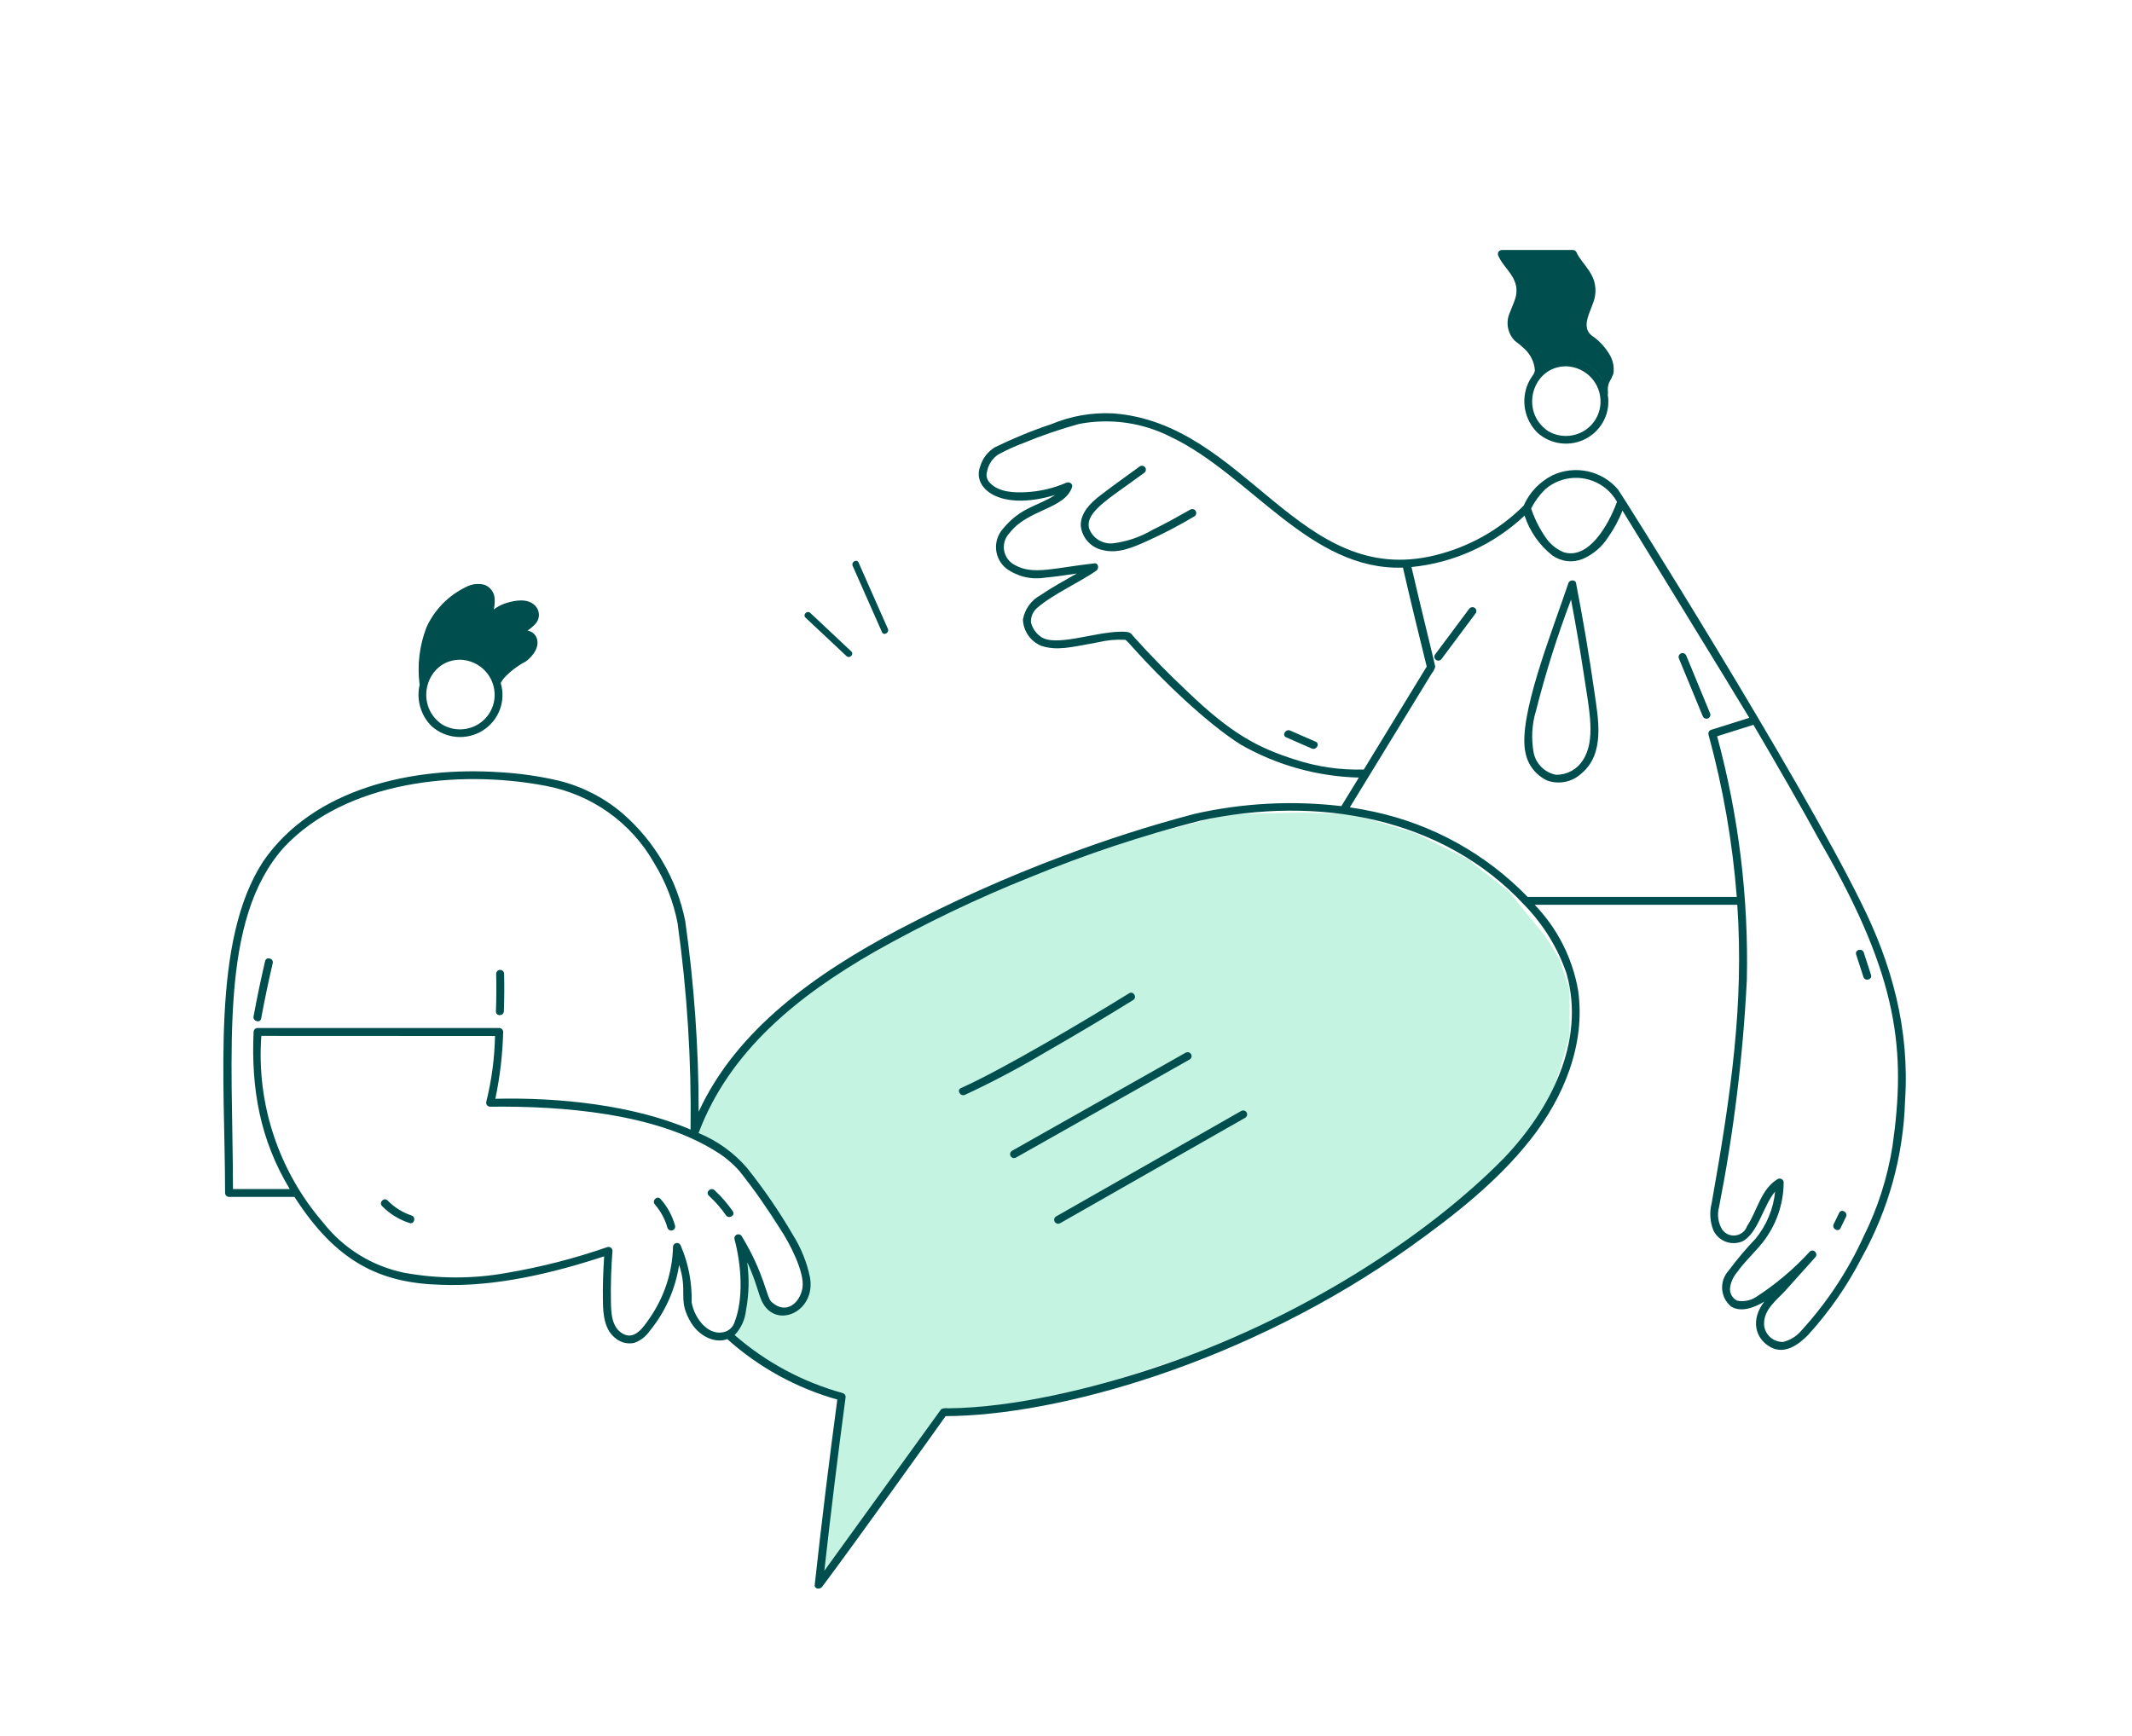 <?xml version="1.0" encoding="utf-8"?>
<svg xmlns="http://www.w3.org/2000/svg" width="248" height="202" viewBox="0 0 248 202" fill="none">
<path d="M187.134 41.219C186.676 40.456 186.072 39.788 185.357 39.254C185.049 39.068 184.798 38.803 184.628 38.487C184.122 37.085 185.241 35.843 185.469 34.447C185.874 31.96 183.976 30.9 183.301 29.343C183.267 29.284 183.217 29.234 183.157 29.201C183.097 29.167 183.029 29.149 182.959 29.15H174.695C174.626 29.152 174.558 29.172 174.499 29.206C174.44 29.241 174.391 29.291 174.356 29.35C174.321 29.409 174.303 29.476 174.302 29.544C174.302 29.612 174.319 29.679 174.353 29.739C175.016 31.273 176.935 32.38 176.37 34.573C176.214 35.181 175.92 35.739 175.715 36.326C175.459 36.859 175.373 37.456 175.467 38.038C175.561 38.621 175.832 39.161 176.244 39.587C177.21 40.188 177.97 41.063 178.424 42.099C178.541 42.33 178.602 42.584 178.604 42.843C178.605 43.101 178.547 43.356 178.433 43.589C179.017 42.857 179.805 42.312 180.698 42.021C181.592 41.73 182.553 41.706 183.461 41.952C184.368 42.197 185.183 42.703 185.803 43.404C186.423 44.105 186.821 44.971 186.948 45.895C186.978 45.819 186.989 45.736 186.979 45.654C186.924 45.255 186.971 44.848 187.116 44.471C187.307 44.149 187.47 43.812 187.605 43.463C187.723 42.683 187.556 41.887 187.134 41.219Z" fill="#004E4E"/>
<path d="M112.218 127.318C115.402 125.835 118.507 124.192 121.522 122.396C125.21 120.242 128.145 118.537 131.78 116.29C132.21 116.025 131.814 115.348 131.382 115.615C126.944 118.362 116.849 124.404 111.819 126.643C111.357 126.849 111.76 127.527 112.218 127.318Z" fill="#004E4E"/>
<path d="M117.746 133.945C117.66 134 117.599 134.085 117.575 134.183C117.551 134.282 117.566 134.385 117.617 134.473C117.669 134.56 117.752 134.624 117.851 134.651C117.949 134.679 118.054 134.667 118.144 134.62C118.816 134.251 138.343 123.208 138.355 123.2C138.421 123.16 138.475 123.102 138.508 123.033C138.541 122.964 138.553 122.886 138.543 122.81C138.532 122.734 138.499 122.663 138.448 122.605C138.396 122.547 138.329 122.506 138.254 122.486C138.154 122.459 138.046 122.474 137.956 122.525C137.529 122.76 117.863 133.875 117.746 133.945Z" fill="#004E4E"/>
<path d="M122.872 141.587C122.785 141.64 122.723 141.725 122.699 141.824C122.675 141.923 122.69 142.026 122.742 142.114C122.794 142.201 122.878 142.265 122.977 142.292C123.075 142.32 123.18 142.309 123.27 142.262C123.988 141.866 144.795 129.995 144.808 129.989C144.87 129.947 144.919 129.889 144.949 129.821C144.979 129.753 144.989 129.677 144.977 129.604C144.966 129.53 144.934 129.461 144.885 129.405C144.836 129.349 144.771 129.307 144.7 129.286C144.603 129.257 144.498 129.267 144.409 129.313C114.708 145.725 125.016 140.306 122.872 141.587Z" fill="#004E4E"/>
<path d="M61.201 73.395C61.573 73.161 61.912 72.88 62.21 72.558C62.481 72.271 62.628 71.889 62.616 71.496C62.605 71.103 62.437 70.73 62.149 70.459C61.326 69.692 60.025 69.882 58.942 70.21C58.355 70.389 57.808 70.679 57.333 71.065C57.449 70.604 57.497 70.13 57.471 69.657C57.455 69.314 57.337 68.983 57.133 68.705C56.929 68.427 56.648 68.214 56.323 68.093C55.617 67.918 54.87 68.01 54.229 68.353C52.211 69.326 50.599 70.968 49.674 72.994C48.85 75.121 48.575 77.419 48.876 79.678C49.002 79.076 49.249 78.504 49.604 77.997C50.117 77.247 50.836 76.658 51.676 76.302C52.517 75.945 53.443 75.835 54.345 75.985C55.246 76.135 56.086 76.539 56.762 77.148C57.439 77.758 57.925 78.547 58.161 79.422C58.929 78.346 59.955 77.476 61.147 76.891C61.958 76.297 62.875 75.096 62.277 74.066C62.165 73.877 62.009 73.717 61.822 73.6C61.635 73.483 61.422 73.413 61.201 73.394V73.395Z" fill="#004E4E"/>
<path d="M156.833 122.809C156.527 122.75 156.211 122.765 155.913 122.854C155.614 122.944 155.342 123.104 155.121 123.321C154.723 123.633 155.286 124.184 155.674 123.869C155.804 123.731 155.971 123.633 156.156 123.585C156.341 123.538 156.535 123.543 156.716 123.601C157.039 123.829 157.276 124.158 157.387 124.535C157.745 125.501 157.884 126.535 157.792 127.56C157.749 128.062 158.538 128.059 158.582 127.56C158.689 126.304 158.475 125.041 157.957 123.889C157.851 123.645 157.697 123.423 157.504 123.238C157.311 123.053 157.083 122.907 156.833 122.809Z" fill="#004E4E"/>
<path d="M143.658 110.127C144.02 110.481 144.579 109.928 144.211 109.579L142.408 107.815C142.045 107.462 141.487 108.014 141.855 108.363L143.658 110.127Z" fill="#004E4E"/>
<path d="M98.462 76.327C98.831 76.674 99.391 76.121 99.014 75.78L94.26 71.312C93.89 70.966 93.331 71.518 93.707 71.866L98.462 76.327Z" fill="#004E4E"/>
<path d="M102.596 73.546C102.8 74.006 103.481 73.608 103.277 73.151C102.282 70.905 100.012 65.766 99.869 65.444C99.666 64.984 98.984 65.382 99.187 65.838L102.596 73.546Z" fill="#004E4E"/>
<path d="M170.934 70.895L166.969 76.211C166.666 76.617 167.351 77.008 167.65 76.607L171.615 71.294C171.918 70.885 171.233 70.494 170.934 70.895Z" fill="#004E4E"/>
<path d="M198.115 83.264C198.306 83.725 199.07 83.523 198.877 83.056L196.103 76.332C195.913 75.872 195.149 76.073 195.341 76.54L198.115 83.264Z" fill="#004E4E"/>
<path d="M121.267 163.107C118.685 163.587 112.662 164.106 109.972 164.306L95.249 184.098L97.669 162.507L91.215 160.108L84.963 155.51L86.576 151.912L86.375 144.915L89.804 152.711H92.224L94.039 150.312L93.031 146.314C91.619 144.381 88.472 139.877 87.182 137.318C85.891 134.759 82.341 132.92 80.728 132.32L83.753 126.123L88.19 120.525L95.451 114.328L109.569 106.331L120.057 101.733L132.763 97.335L142.847 94.736L151.318 94.536L157.369 94.736L164.63 96.935L170.68 99.934L175.521 103.732L179.756 108.93L181.37 111.529L182.58 115.127V120.525L180.765 126.722L177.538 132.12L172.092 138.117L156.562 149.513L144.259 155.71C137.671 157.976 123.848 162.627 121.267 163.107Z" fill="#C5F3E2"/>
<path d="M183.358 29.314C183.318 29.244 183.26 29.187 183.19 29.147C183.12 29.108 183.041 29.087 182.96 29.088H174.695C174.615 29.089 174.536 29.111 174.466 29.152C174.397 29.193 174.339 29.25 174.299 29.32C174.259 29.389 174.238 29.467 174.237 29.547C174.237 29.627 174.258 29.705 174.297 29.775C174.769 30.863 175.767 31.625 176.193 32.734C176.767 34.182 176.038 35.199 175.653 36.317C175.393 36.86 175.306 37.469 175.403 38.063C175.5 38.657 175.778 39.207 176.198 39.641C176.614 39.941 177.007 40.271 177.377 40.627C178.057 41.269 178.471 42.139 178.54 43.069C178.494 43.593 178.193 43.651 177.745 44.618C177.327 45.574 177.209 46.631 177.406 47.654C177.604 48.677 178.107 49.617 178.851 50.353C179.611 51.034 180.567 51.462 181.585 51.58C182.603 51.698 183.632 51.498 184.53 51.009C185.429 50.52 186.151 49.767 186.597 48.852C187.042 47.938 187.19 46.909 187.018 45.908C187.108 45.645 186.893 45.236 187.18 44.503C187.371 44.179 187.536 43.839 187.672 43.488C187.795 42.691 187.625 41.876 187.193 41.193C186.729 40.42 186.117 39.745 185.392 39.205C183.564 38.096 185.272 36.013 185.533 34.469C185.938 31.909 184.029 30.855 183.358 29.314ZM186.176 46.875C186.15 47.571 185.94 48.249 185.568 48.84C185.196 49.431 184.674 49.915 184.055 50.245C183.435 50.574 182.74 50.737 182.037 50.718C181.334 50.699 180.648 50.498 180.048 50.135C176.709 47.834 178.259 42.566 182.232 42.616C183.324 42.664 184.352 43.138 185.091 43.935C185.83 44.733 186.22 45.788 186.176 46.87V46.875ZM184.587 34.504C184.365 35.424 183.846 36.24 183.702 37.183C183.601 37.609 183.612 38.053 183.735 38.474C183.857 38.894 184.087 39.276 184.401 39.583C185.214 40.116 185.897 40.823 186.399 41.652C186.612 41.94 186.742 42.28 186.776 42.636C186.809 42.992 186.745 43.35 186.59 43.672C186.505 43.817 186.432 43.968 186.369 44.122C185.754 43.08 184.771 42.301 183.61 41.936C182.448 41.572 181.192 41.648 180.084 42.149C179.851 42.25 179.633 42.379 179.435 42.536C179.423 42.45 179.405 42.365 179.38 42.282C179.051 41.089 178.315 40.045 177.298 39.329C176.874 39.096 176.544 38.723 176.366 38.276C176.124 36.956 176.69 36.512 177.23 34.693C177.758 32.45 176.193 31.084 175.482 30.003H182.688C183.486 31.543 185.034 32.417 184.587 34.499V34.504Z" fill="#004E4E"/>
<path d="M112.249 127.375C115.433 125.891 118.538 124.248 121.553 122.452C125.006 120.474 128.426 118.439 131.811 116.348C132.313 116.036 131.851 115.253 131.345 115.56C126.783 118.384 116.79 124.358 111.784 126.586C111.244 126.827 111.712 127.614 112.249 127.375Z" fill="#004E4E"/>
<path d="M117.568 134.519C117.63 134.617 117.727 134.688 117.84 134.718C117.953 134.747 118.073 134.732 118.176 134.677C118.317 134.597 138.213 123.362 138.35 123.281C138.406 123.254 138.455 123.217 138.495 123.17C138.535 123.124 138.565 123.071 138.584 123.013C138.603 122.955 138.611 122.894 138.606 122.833C138.601 122.772 138.583 122.713 138.555 122.659C138.526 122.605 138.487 122.557 138.439 122.518C138.392 122.48 138.337 122.451 138.277 122.434C138.219 122.417 138.157 122.411 138.096 122.418C138.034 122.424 137.975 122.443 137.921 122.472C137.258 122.85 117.724 133.887 117.711 133.892C117.609 133.957 117.536 134.059 117.51 134.176C117.483 134.294 117.504 134.417 117.568 134.519Z" fill="#004E4E"/>
<path d="M122.696 142.159C122.758 142.257 122.856 142.328 122.969 142.357C123.082 142.386 123.202 142.372 123.305 142.318L144.842 130.045C144.947 129.984 145.023 129.884 145.054 129.767C145.084 129.65 145.068 129.525 145.007 129.421C144.976 129.369 144.936 129.323 144.888 129.287C144.839 129.25 144.785 129.224 144.726 129.208C144.667 129.193 144.606 129.19 144.546 129.198C144.486 129.206 144.428 129.226 144.376 129.256L122.839 141.529C122.761 141.576 122.699 141.646 122.662 141.728C122.625 141.811 122.613 141.903 122.629 141.992C122.64 142.051 122.662 142.108 122.696 142.159Z" fill="#004E4E"/>
<path d="M179.977 90.811C180.651 91.05 181.377 91.101 182.078 90.957C182.778 90.814 183.425 90.481 183.947 89.997C186.729 87.678 185.913 83.649 185.47 80.539C184.867 76.322 184.159 72.12 183.346 67.938C183.357 67.424 182.582 67.39 182.44 67.844C180.508 73.597 176.526 83.458 177.448 87.579C177.583 88.277 177.882 88.934 178.321 89.496C178.761 90.058 179.328 90.508 179.977 90.811ZM178.682 82.648C179.79 78.281 181.148 73.979 182.748 69.764C183.309 72.749 183.828 75.741 184.282 78.743C184.874 82.668 185.642 86.128 184.119 88.459C183.787 88.98 183.327 89.408 182.781 89.703C182.235 89.998 181.622 90.149 181 90.142C180.365 90.018 179.78 89.712 179.319 89.261C178.858 88.811 178.541 88.236 178.407 87.608C178.096 85.957 178.19 84.255 178.682 82.648Z" fill="#004E4E"/>
<path d="M57.54 69.657C57.524 69.299 57.401 68.954 57.188 68.665C56.975 68.376 56.681 68.155 56.343 68.031C55.62 67.851 54.855 67.946 54.199 68.297C52.172 69.278 50.554 70.927 49.619 72.961C48.789 75.1 48.512 77.41 48.813 79.682C48.616 80.534 48.64 81.423 48.885 82.264C49.129 83.105 49.584 83.87 50.209 84.489C51.008 85.204 52.022 85.64 53.094 85.731C54.167 85.822 55.241 85.563 56.151 84.993C57.062 84.424 57.759 83.574 58.137 82.575C58.515 81.576 58.553 80.482 58.245 79.459C58.363 79.277 58.466 79.076 58.577 78.931C59.325 78.128 60.206 77.456 61.181 76.944C62.02 76.33 62.932 75.106 62.335 74.03C62.231 73.855 62.089 73.705 61.921 73.59C61.752 73.474 61.56 73.397 61.359 73.361C61.691 73.15 61.993 72.895 62.259 72.604C62.4 72.456 62.511 72.282 62.584 72.092C62.657 71.902 62.692 71.699 62.686 71.496C62.68 71.292 62.634 71.091 62.55 70.906C62.466 70.72 62.346 70.552 62.196 70.413C61.347 69.613 60.031 69.818 58.927 70.147C58.389 70.312 57.882 70.569 57.432 70.906C57.532 70.497 57.568 70.075 57.54 69.657ZM57.535 81.012C57.508 81.708 57.298 82.385 56.926 82.976C56.554 83.567 56.032 84.051 55.413 84.381C54.793 84.71 54.098 84.874 53.395 84.855C52.692 84.835 52.007 84.634 51.406 84.272C48.069 81.971 49.617 76.702 53.59 76.753C54.683 76.799 55.713 77.274 56.453 78.073C57.192 78.872 57.582 79.929 57.535 81.012ZM58.989 71.084C59.678 70.851 60.773 70.526 61.431 70.968C62.044 71.379 61.714 71.918 61.27 72.283C60.717 72.742 60.085 73.085 59.551 73.57C59.478 73.641 59.431 73.734 59.418 73.834C59.404 73.935 59.425 74.037 59.476 74.124C59.527 74.212 59.606 74.28 59.701 74.319C59.795 74.357 59.9 74.363 59.999 74.337C60.375 74.208 61.2 74.045 61.501 74.424C61.78 74.989 61.316 75.678 60.852 76.054C59.834 76.881 58.896 77.04 57.826 78.426C57.449 77.706 56.894 77.093 56.211 76.645C55.529 76.197 54.743 75.928 53.927 75.865C53.111 75.801 52.293 75.945 51.548 76.282C50.804 76.62 50.159 77.139 49.674 77.793C49.622 76.629 49.748 75.464 50.047 74.338C51.469 70.036 56.254 67.476 56.615 69.64C56.588 70.466 56.503 71.289 56.359 72.102C56.366 72.467 56.882 72.749 57.145 72.431C57.625 71.825 58.263 71.36 58.989 71.085V71.084Z" fill="#004E4E"/>
<path d="M30.63 100.193C24.548 109.485 26.176 125.548 26.182 138.795C26.184 138.915 26.233 139.03 26.319 139.115C26.405 139.201 26.521 139.25 26.643 139.252H34.256C39.111 146.827 44.216 149.282 51.259 149.475C57.562 149.742 64.318 148.125 70.279 146.163C70.16 147.916 70.103 149.669 70.133 151.422C70.161 153.001 70.306 154.771 71.706 155.779C72.001 156.003 72.342 156.159 72.706 156.236C73.069 156.314 73.445 156.31 73.807 156.226C74.545 155.951 75.177 155.452 75.613 154.801C77.405 152.597 78.573 149.959 78.996 147.16C80.027 150.309 78.865 151.057 80.174 153.515C81.228 155.553 83.254 156.321 84.604 155.797C88.268 159.085 92.646 161.49 97.398 162.828C96.436 170.004 95.56 177.191 94.771 184.388C94.716 184.89 95.392 184.935 95.629 184.618C99.389 179.598 108.899 166.311 109.995 164.757C122.975 164.716 145.041 158.589 164.021 145.075C169.107 141.445 174.21 137.453 178.081 132.52C181.906 127.646 184.455 121.497 183.571 115.236C182.927 111.488 181.167 108.015 178.517 105.265H202.086C202.869 116.827 201.371 127.202 199.109 139.962C198.837 141.006 198.902 142.109 199.294 143.115C199.574 143.726 200.082 144.204 200.712 144.45C201.341 144.695 202.042 144.688 202.667 144.43C204.486 143.523 205.125 140.219 206.486 138.633C206.286 140.64 205.496 142.545 204.214 144.111C203.094 145.287 202.046 146.528 201.078 147.829C200.813 148.119 200.611 148.458 200.481 148.827C200.352 149.196 200.299 149.586 200.325 149.976C200.351 150.365 200.456 150.745 200.634 151.093C200.813 151.441 201.06 151.75 201.362 152.001C202.512 152.725 204.075 152.136 205.232 151.43C203.601 153.533 204.145 155.742 205.977 156.743C207.6 157.608 209.192 156.463 210.309 155.327C212.784 152.612 214.886 149.584 216.559 146.322C219.679 140.727 221.407 134.476 221.599 128.087C222.152 119.818 220.11 112.217 216.426 104.886C209.114 90.052 188.532 57.331 188.211 56.947C187.305 55.878 186.067 55.136 184.69 54.837C183.313 54.537 181.876 54.697 180.6 55.291C179.097 56.046 177.907 57.298 177.235 58.83C174.407 61.653 170.847 63.649 166.948 64.597C151.105 68.517 144.915 49.191 129.441 48.093C126.997 47.975 124.558 48.403 122.304 49.344C120.051 50.096 117.852 50.998 115.722 52.042C114.902 52.542 114.298 53.325 114.027 54.24C113.031 56.76 116.238 59.547 122.74 57.585C120.681 58.931 118.738 58.975 116.624 61.569C116.346 61.894 116.137 62.271 116.007 62.677C115.878 63.083 115.831 63.51 115.869 63.934C115.908 64.359 116.031 64.771 116.232 65.147C116.433 65.524 116.707 65.857 117.039 66.127C117.682 66.599 118.414 66.937 119.192 67.123C119.97 67.308 120.778 67.335 121.567 67.205C122.802 67.095 124.028 66.902 125.255 66.722C123.631 67.643 122.234 68.418 121.077 69.219C120.533 69.505 120.062 69.912 119.7 70.407C119.339 70.902 119.097 71.472 118.992 72.074C119.013 72.735 119.227 73.376 119.607 73.921C119.987 74.465 120.517 74.889 121.134 75.142C122.991 75.725 124.44 75.329 127.731 74.726C128.75 74.482 129.798 74.383 130.845 74.433C130.984 74.398 131.537 75.075 131.867 75.433C135.049 78.99 140.325 84.112 144.34 86.638C148.522 89.025 153.239 90.341 158.064 90.466L156.032 93.787C150.331 93.116 144.556 93.42 138.958 94.686C133.789 96.049 128.695 97.68 123.698 99.573C117.105 102.038 110.679 104.918 104.457 108.196C94.925 113.237 85.675 119.764 81.271 129.344C81.269 121.914 80.745 114.492 79.705 107.133C78.734 102.289 76.175 97.898 72.427 94.642C70.304 92.829 67.785 91.529 65.07 90.843C62.815 90.313 60.517 89.98 58.204 89.847C47.955 89.141 36.474 91.73 30.63 100.194V100.193ZM84.46 154.897C82.564 155.619 80.811 153.545 80.451 151.507C80.513 149.251 80.084 147.008 79.192 144.932C79.159 144.829 79.09 144.74 78.998 144.682C78.905 144.624 78.796 144.6 78.687 144.613C78.579 144.628 78.479 144.681 78.406 144.761C78.333 144.842 78.29 144.945 78.287 145.054C78.213 148.034 77.263 150.928 75.553 153.381C74.889 154.339 73.868 155.921 72.502 155.196C71.136 154.471 71.088 152.768 71.064 151.427C71.029 149.457 71.09 147.487 71.246 145.524C71.245 145.454 71.228 145.385 71.196 145.323C71.165 145.26 71.119 145.206 71.063 145.163C71.007 145.121 70.941 145.092 70.872 145.079C70.803 145.065 70.731 145.067 70.663 145.086C66.858 146.408 62.948 147.412 58.974 148.087C55.009 148.806 50.945 148.799 46.984 148.069C43.281 147.297 39.972 145.254 37.64 142.3C32.421 136.27 29.818 128.44 30.398 120.517C30.398 120.517 57.36 120.528 57.582 120.53C57.53 123.109 57.19 125.674 56.567 128.178C56.549 128.246 56.547 128.317 56.561 128.385C56.575 128.454 56.604 128.518 56.646 128.574C56.689 128.629 56.744 128.675 56.807 128.706C56.87 128.738 56.939 128.755 57.01 128.756C65.392 128.655 76.181 129.51 83.236 133.931C84.277 134.557 85.216 135.338 86.016 136.245C87.729 138.402 89.317 140.654 90.771 142.99C91.795 144.55 93.623 147.978 93.348 149.817C93.092 151.516 91.487 153.058 89.733 151.461C89.156 150.935 88.928 148.18 86.278 143.817C86.22 143.724 86.131 143.655 86.026 143.621C85.921 143.588 85.807 143.593 85.706 143.636C85.604 143.678 85.521 143.755 85.472 143.853C85.423 143.951 85.41 144.062 85.437 144.168C86.243 147.173 86.519 151.088 85.437 153.848C85.36 154.082 85.233 154.297 85.064 154.478C84.895 154.659 84.69 154.802 84.46 154.897ZM211.961 98.32C220.902 113.849 221.713 122.317 220.136 133.363C219.558 137.011 218.426 140.551 216.777 143.863C214.958 147.854 212.522 151.54 209.556 154.787C209.008 155.449 208.259 155.918 207.421 156.125C207.134 156.133 206.849 156.084 206.581 155.981C206.314 155.879 206.07 155.724 205.864 155.527C205.657 155.33 205.492 155.095 205.377 154.834C205.263 154.574 205.202 154.293 205.198 154.009C205.187 152.309 206.683 151.257 207.721 150.111C208.677 149.056 210.96 146.495 211.158 146.275C211.552 145.837 210.917 145.201 210.507 145.63C208.649 147.657 206.536 149.438 204.219 150.93C203.574 151.329 202.8 151.468 202.055 151.32C201.777 151.176 201.55 150.95 201.405 150.674C201.261 150.396 201.207 150.082 201.25 149.773C201.354 149.117 201.642 148.502 202.078 147.998C202.945 146.761 204.081 145.756 205.016 144.577C206.601 142.578 207.468 140.113 207.48 137.571C207.479 137.491 207.457 137.413 207.416 137.344C207.375 137.276 207.317 137.219 207.247 137.179C207.177 137.139 207.098 137.118 207.017 137.118C206.936 137.118 206.857 137.138 206.787 137.178C204.835 138.33 204.413 140.865 203.225 142.645C203.127 142.93 202.952 143.182 202.718 143.373C202.485 143.565 202.202 143.688 201.902 143.73C201.601 143.772 201.295 143.73 201.017 143.61C200.74 143.49 200.501 143.295 200.328 143.049C200.092 142.657 199.938 142.222 199.876 141.77C199.814 141.318 199.845 140.859 199.967 140.419C201.674 131.703 202.754 122.879 203.197 114.011C203.411 104.445 202.246 94.898 199.74 85.658C201.146 85.21 202.555 84.766 203.965 84.328C206.683 88.954 209.375 93.609 211.953 98.32H211.961ZM179.755 56.912C180.68 56.118 181.849 55.655 183.071 55.599C184.294 55.542 185.501 55.896 186.496 56.602C187.155 57.071 187.702 57.681 188.093 58.385C187.072 61.164 184.766 65.148 181.88 64.243C181.028 63.887 180.302 63.29 179.792 62.527C179.071 61.488 178.503 60.353 178.106 59.155C178.53 58.324 179.087 57.566 179.755 56.911V56.912ZM150.611 88.36C146.321 87.001 143.185 85.332 138.116 80.449C135.996 78.46 133.96 76.384 132.013 74.228C131.449 73.602 131.57 73.461 130.195 73.499C127.247 73.565 122.736 75.281 121.066 74.079C120.493 73.676 120.088 73.08 119.924 72.403C119.906 72.078 119.966 71.754 120.098 71.456C120.23 71.158 120.431 70.895 120.685 70.689C122.5 69.12 125.851 67.593 127.528 66.394C127.853 66.16 127.8 65.487 127.295 65.542C122.682 66.055 120.213 66.919 118.127 65.779C117.784 65.618 117.485 65.377 117.255 65.078C117.025 64.779 116.87 64.43 116.804 64.06C116.738 63.689 116.762 63.309 116.874 62.949C116.987 62.59 117.184 62.263 117.45 61.994C119.574 59.23 123.842 59.248 124.701 56.68C124.839 56.265 124.36 56.013 124.024 56.165C122.544 56.809 120.957 57.18 119.342 57.261C117.983 57.337 116.227 57.27 115.203 56.231C115.008 56.059 114.868 55.834 114.801 55.584C114.734 55.334 114.743 55.07 114.827 54.825C114.901 54.433 115.052 54.06 115.273 53.726C115.494 53.393 115.779 53.106 116.112 52.883C117.06 52.366 118.045 51.917 119.058 51.54C121.17 50.663 123.338 49.922 125.544 49.316C129.165 48.63 132.914 49.163 136.194 50.832C145.446 55.239 152.384 66.413 163.196 66.037C164.07 69.885 165.015 73.718 165.96 77.549C163.527 81.545 161.088 85.539 158.643 89.528C155.917 89.609 153.198 89.213 150.611 88.358V88.359V88.36ZM166.561 78.321C166.749 78.099 166.882 77.837 166.952 77.554C166.933 77.355 164.927 69.226 164.188 65.97C169.122 65.483 173.751 63.377 177.34 59.987C177.936 61.804 179.053 63.41 180.556 64.608C181.066 64.973 181.661 65.203 182.286 65.276C182.911 65.349 183.544 65.262 184.125 65.024C185.327 64.495 186.343 63.626 187.048 62.526C187.73 61.555 188.296 60.508 188.733 59.407C189.798 61.15 202.086 81.154 203.482 83.514C202.008 83.974 200.532 84.437 199.058 84.906C198.941 84.94 198.842 85.017 198.782 85.122C198.721 85.227 198.705 85.352 198.737 85.469C200.429 91.646 201.53 97.967 202.026 104.349H177.698C172.877 99.368 166.667 95.921 159.862 94.449C158.919 94.245 157.971 94.071 157.017 93.929C160.204 88.731 163.386 83.527 166.561 78.32V78.321ZM101.74 110.733C107.58 107.432 113.639 104.528 119.875 102.038C126.272 99.408 132.845 97.221 139.548 95.491C153.302 92.474 167.825 95.086 177.298 105.263C179.498 107.52 181.172 110.227 182.202 113.194C184.495 121.145 180.344 129.082 174.934 134.75C166.132 143.719 151.304 153.488 134.324 159.135C127.212 161.502 117.893 163.789 110.246 163.847C109.988 163.804 109.722 163.838 109.484 163.945C109.44 163.99 95.932 182.69 95.89 182.746C96.642 175.993 97.468 169.248 98.368 162.513C98.367 162.414 98.334 162.317 98.273 162.238C98.212 162.159 98.126 162.102 98.03 162.075C93.378 160.793 89.08 158.485 85.456 155.324C86.188 154.552 86.648 153.566 86.767 152.514C87.626 147.969 86.325 145.391 87.351 147.848C88.033 149.486 88.243 150.565 88.602 151.342C90.181 154.773 94.979 152.631 94.212 148.577C93.848 146.841 93.18 145.182 92.237 143.676C90.653 140.959 88.873 138.359 86.909 135.897C85.378 134.113 83.44 132.717 81.257 131.823C84.854 122.27 92.789 115.858 101.74 110.733ZM63.45 91.421C66.095 91.909 68.599 92.968 70.785 94.523C72.971 96.078 74.784 98.09 76.097 100.418C77.414 102.558 78.334 104.914 78.813 107.376C79.93 115.34 80.437 123.376 80.329 131.416C73.592 128.538 64.98 127.662 57.62 127.834C58.159 125.273 58.464 122.67 58.53 120.054C58.529 119.934 58.48 119.819 58.394 119.733C58.308 119.648 58.192 119.6 58.07 119.599H29.959C29.838 119.602 29.723 119.651 29.638 119.736C29.552 119.821 29.503 119.935 29.499 120.054C29.199 126.702 30.258 132.618 33.701 138.335H27.101C27.069 122.278 25.457 107.074 33.012 98.6C40.202 90.895 53.258 89.484 63.45 91.421Z" fill="#004E4E"/>
<path d="M47.875 141.414C46.818 141.066 45.863 140.467 45.091 139.671C44.678 139.247 44.027 139.89 44.44 140.316C45.326 141.22 46.421 141.897 47.63 142.289C48.191 142.481 48.436 141.598 47.875 141.414Z" fill="#004E4E"/>
<path d="M76.83 139.485C76.438 139.047 75.788 139.69 76.178 140.13C76.865 140.925 77.367 141.86 77.647 142.87C77.688 142.975 77.768 143.061 77.87 143.112C77.972 143.163 78.089 143.175 78.199 143.146C78.309 143.115 78.404 143.045 78.465 142.949C78.526 142.854 78.55 142.739 78.531 142.627C78.218 141.463 77.636 140.387 76.83 139.485Z" fill="#004E4E"/>
<path d="M83.111 138.47C82.677 138.071 82.024 138.715 82.46 139.116C83.204 139.797 83.869 140.557 84.443 141.384C84.775 141.865 85.576 141.409 85.239 140.922C84.624 140.029 83.91 139.207 83.111 138.47Z" fill="#004E4E"/>
<path d="M138.488 59.271C137.038 60.091 135.592 60.915 134.088 61.633C132.673 62.47 131.1 63.008 129.465 63.213C128.865 63.272 128.262 63.129 127.754 62.805C127.247 62.482 126.865 61.997 126.671 61.431C126.275 59.527 128.915 58.08 133.066 55.036C133.169 54.973 133.243 54.873 133.274 54.757C133.304 54.64 133.289 54.517 133.231 54.412C133.2 54.36 133.16 54.315 133.111 54.278C133.063 54.242 133.008 54.216 132.95 54.2C132.891 54.185 132.83 54.182 132.77 54.19C132.71 54.198 132.652 54.218 132.6 54.248C131.063 55.376 129.497 56.475 127.988 57.639C126.882 58.488 125.681 59.646 125.718 61.145C125.781 61.836 126.068 62.489 126.537 63.005C127.005 63.521 127.629 63.873 128.316 64.008C130.077 64.447 131.855 63.655 133.424 62.95C135.322 62.094 137.168 61.13 138.953 60.062C139.048 59.996 139.115 59.897 139.139 59.785C139.164 59.673 139.145 59.555 139.087 59.456C139.028 59.357 138.934 59.283 138.823 59.249C138.712 59.216 138.592 59.225 138.488 59.275V59.271Z" fill="#004E4E"/>
<path d="M30.838 111.823C30.339 113.955 29.891 116.098 29.494 118.252C29.384 118.826 30.276 119.073 30.379 118.495C30.776 116.341 31.224 114.197 31.722 112.064C31.859 111.494 30.971 111.245 30.838 111.823Z" fill="#004E4E"/>
<path d="M58.609 117.663C58.664 116.201 58.674 114.737 58.638 113.274C58.632 113.156 58.581 113.046 58.495 112.965C58.409 112.884 58.295 112.839 58.177 112.839C58.059 112.839 57.945 112.884 57.859 112.965C57.773 113.046 57.722 113.156 57.716 113.274C57.753 114.737 57.744 116.201 57.688 117.664C57.666 118.252 58.583 118.251 58.609 117.664V117.663Z" fill="#004E4E"/>
<path d="M214.095 142.882L214.731 141.567C214.985 141.04 214.192 140.581 213.936 141.107L213.299 142.421C213.044 142.947 213.843 143.412 214.095 142.882Z" fill="#004E4E"/>
<path d="M216.757 113.658C216.937 114.216 217.827 113.976 217.641 113.416L216.798 110.815C216.616 110.258 215.727 110.496 215.913 111.056L216.757 113.658Z" fill="#004E4E"/>
<path d="M153.045 86.292L150.08 84.997C149.543 84.763 149.073 85.545 149.616 85.785L152.58 87.081C153.118 87.319 153.587 86.533 153.045 86.292Z" fill="#004E4E"/>
<path d="M167.077 76.799C167.183 76.857 167.308 76.873 167.426 76.842C167.543 76.811 167.644 76.737 167.708 76.634L171.672 71.322C171.733 71.218 171.75 71.093 171.719 70.976C171.688 70.859 171.612 70.759 171.507 70.698C171.401 70.64 171.276 70.624 171.159 70.655C171.042 70.686 170.941 70.76 170.877 70.862L166.913 76.173C166.852 76.278 166.835 76.402 166.866 76.519C166.897 76.635 166.973 76.736 167.077 76.797V76.799Z" fill="#004E4E"/>
<path d="M198.052 83.282C198.086 83.397 198.165 83.495 198.27 83.554C198.376 83.614 198.5 83.63 198.618 83.601C198.676 83.585 198.731 83.558 198.779 83.522C198.827 83.485 198.867 83.439 198.897 83.386C198.956 83.281 198.972 83.156 198.94 83.039L196.165 76.314C196.129 76.2 196.051 76.103 195.946 76.044C195.84 75.985 195.716 75.968 195.599 75.997C195.541 76.012 195.486 76.039 195.438 76.076C195.39 76.112 195.35 76.158 195.32 76.21C195.261 76.316 195.245 76.441 195.277 76.558L198.052 83.282Z" fill="#004E4E"/>
</svg>